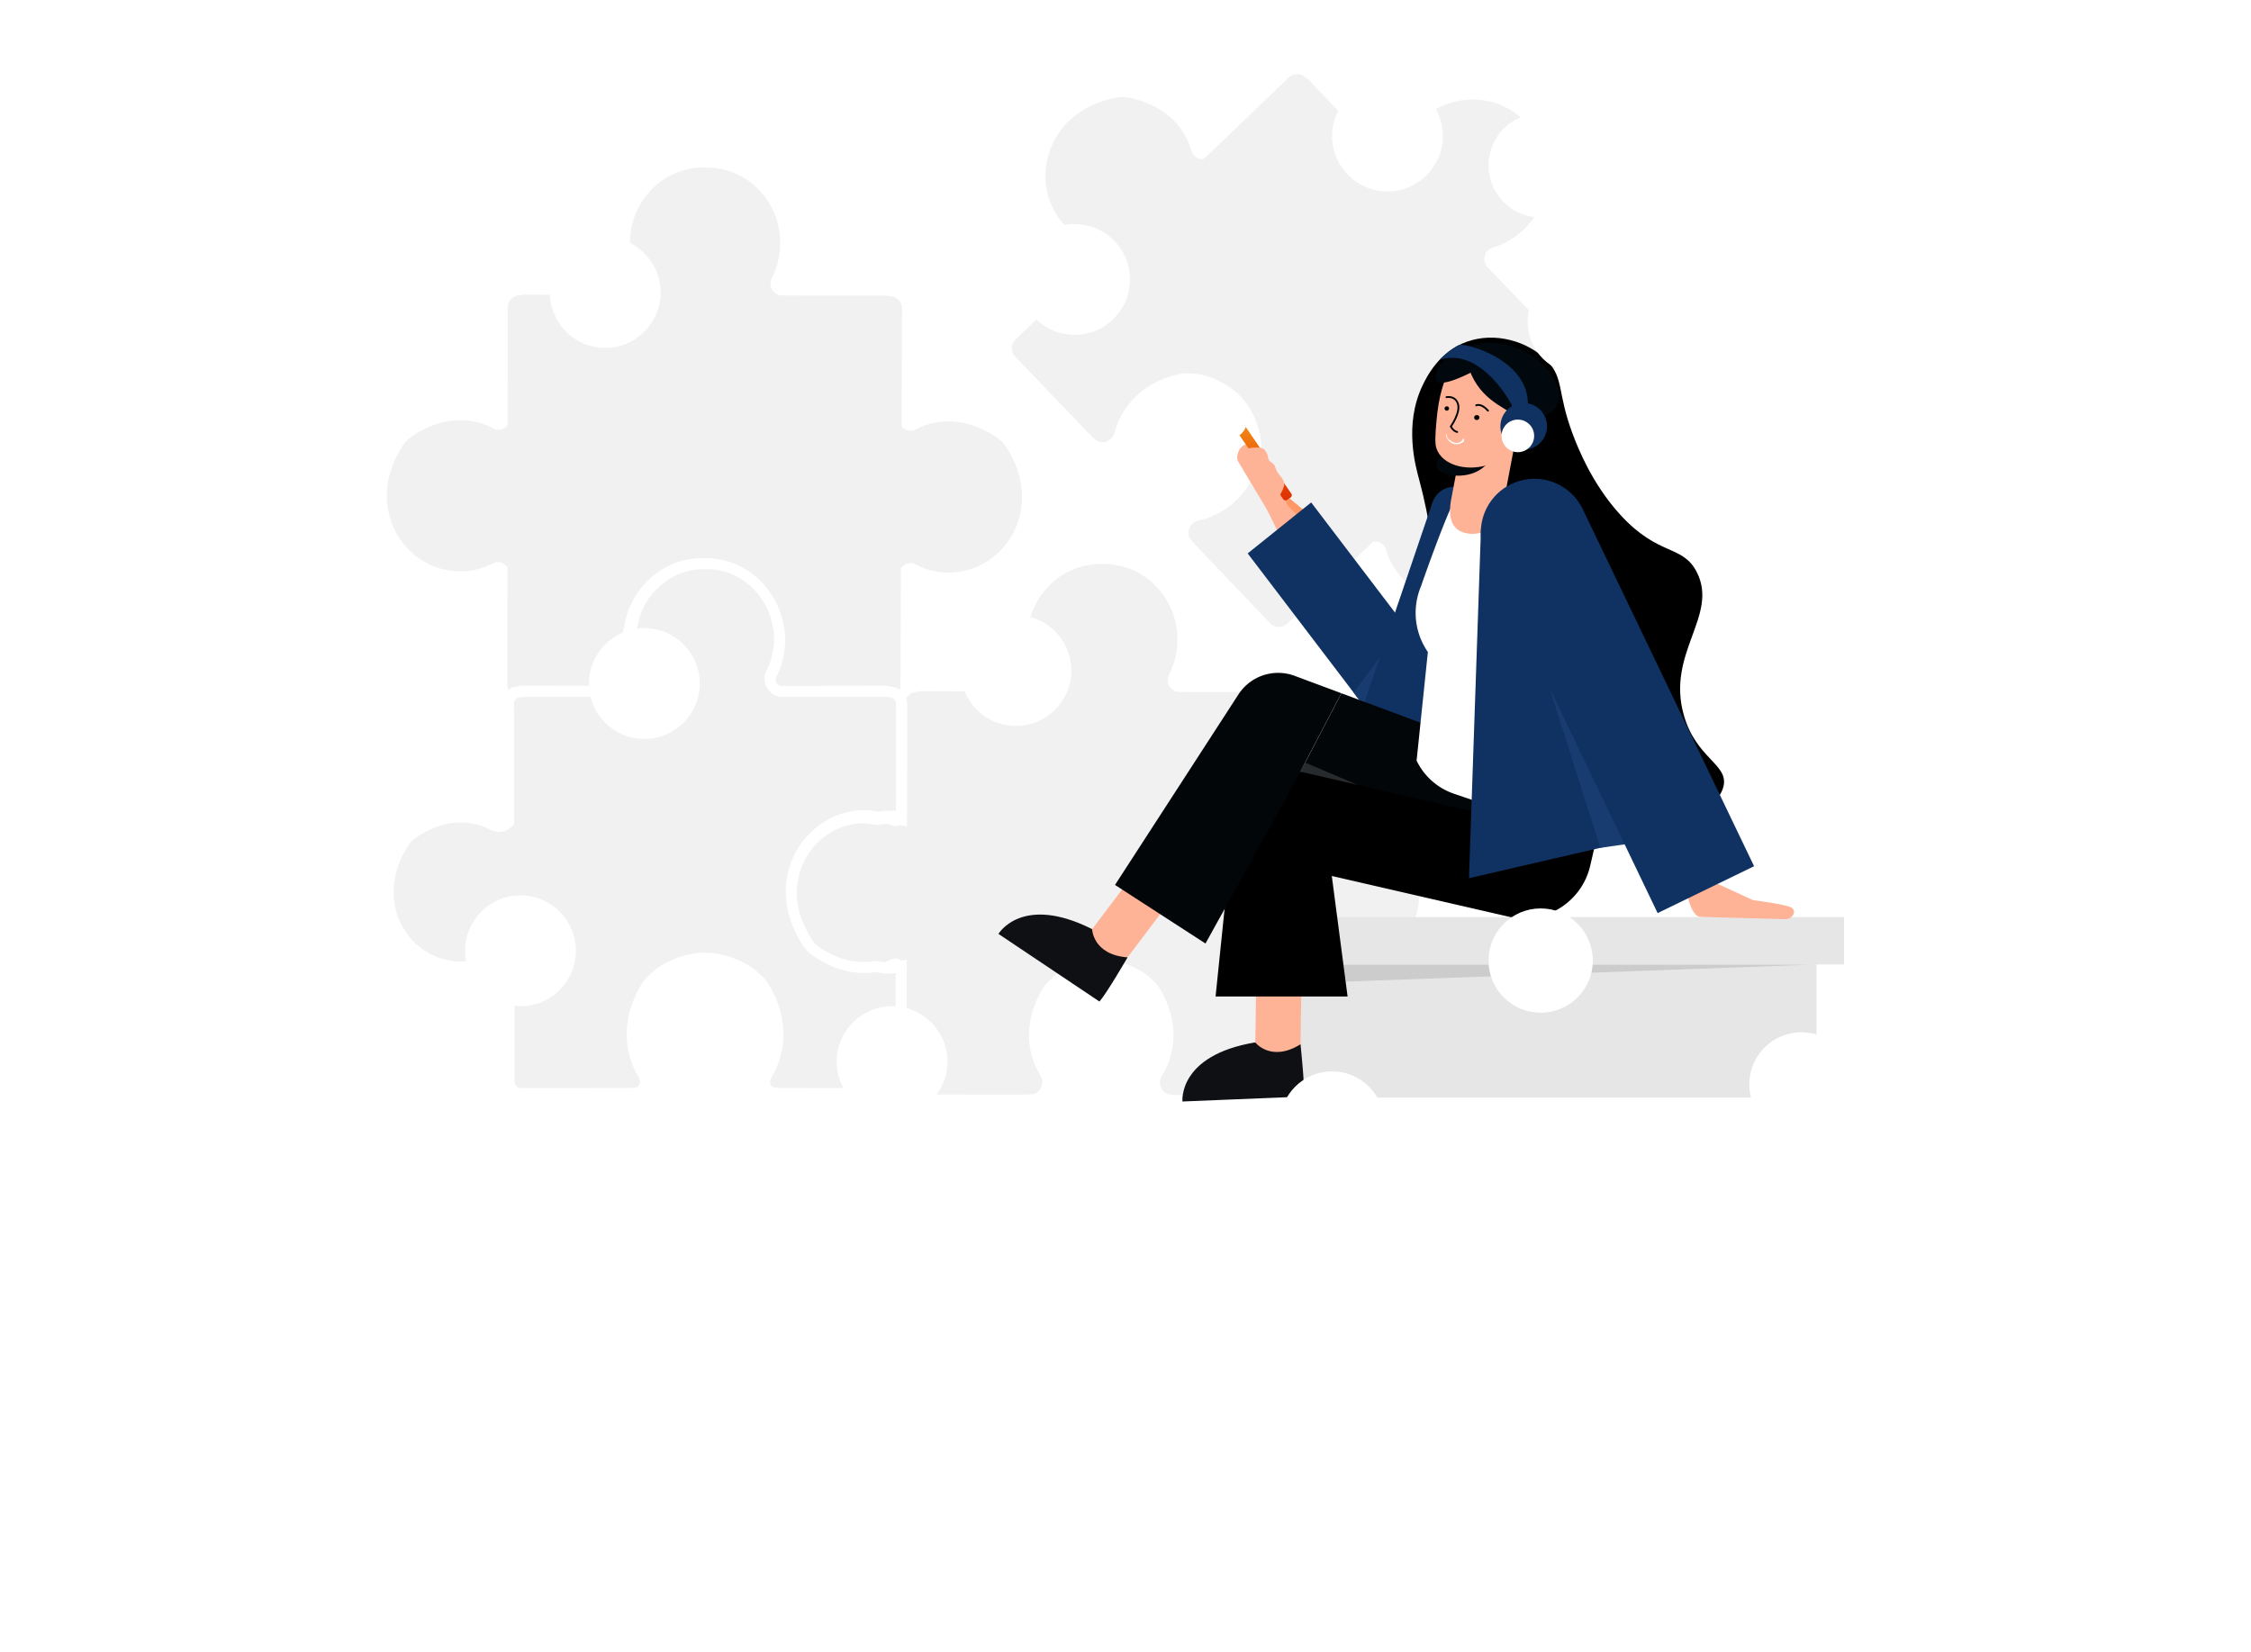 <svg width="425" height="312" fill="none" xmlns="http://www.w3.org/2000/svg"><g filter="url(#a)"><circle cx="6.008" cy="6.008" r="6.008" transform="matrix(1 0 0 -1 303.426 92.559)" fill="#fff"/></g><g filter="url(#b)"><circle cx="6.008" cy="6.008" r="6.008" transform="matrix(1 0 0 -1 333.23 172.326)" fill="#fff"/></g><g filter="url(#c)"><circle cx="6.008" cy="6.008" r="6.008" transform="matrix(1 0 0 -1 405.984 92.559)" fill="#fff"/></g><g filter="url(#d)"><circle cx="6.008" cy="6.008" r="6.008" transform="matrix(1 0 0 -1 353.395 167.066)" fill="#fff"/></g><g filter="url(#e)"><circle cx="6.008" cy="6.008" r="6.008" transform="matrix(1 0 0 -1 266.613 104.83)" fill="#fff"/></g><g filter="url(#f)"><circle cx="6.008" cy="6.008" r="6.008" transform="matrix(1 0 0 -1 250.832 204.758)" fill="#fff"/></g><g filter="url(#g)"><circle cx="6.008" cy="6.008" r="6.008" transform="matrix(1 0 0 -1 74.644 208.266)" fill="#fff"/></g><g filter="url(#h)"><circle cx="6.008" cy="6.008" r="6.008" transform="matrix(1 0 0 -1 50.977 138.139)" fill="#fff"/></g><g filter="url(#i)"><circle cx="6.008" cy="6.008" r="6.008" transform="matrix(1 0 0 -1 75.52 95.186)" fill="#fff"/></g><g filter="url(#j)"><circle cx="6.008" cy="6.008" r="6.008" transform="matrix(1 0 0 -1 216.648 160.053)" fill="#fff"/></g><g filter="url(#k)"><circle cx="6.008" cy="6.008" r="6.008" transform="matrix(1 0 0 -1 402.477 177.584)" fill="#fff"/></g><g filter="url(#l)"><circle cx="6.008" cy="6.008" r="6.008" transform="matrix(1 0 0 -1 312.195 202.129)" fill="#fff"/></g><g filter="url(#m)"><circle cx="6.136" cy="6.136" r="6.136" transform="matrix(1 0 0 -1 283.27 179.594)" fill="#fff"/></g><g filter="url(#n)"><circle cx="6.136" cy="6.136" r="6.136" transform="matrix(1 0 0 -1 396.344 216.408)" fill="#fff"/></g><g filter="url(#o)"><circle cx="6.136" cy="6.136" r="6.136" transform="matrix(1 0 0 -1 135.129 87.553)" fill="#fff"/></g><g filter="url(#p)"><circle cx="6.277" cy="6.277" r="6.277" transform="matrix(1 0 0 -1 115.055 62.94)" fill="#fff"/></g><path d="m294.93 65.298-.41-.614-13.882-14.465c-.818-1.225-.279-3.016 1.218-3.466a14.625 14.625 0 0 0 5.827-3.405c5.79-5.52 6.046-14.605.519-20.118-5.268-5.776-14.346-5.923-20.125-.382a14.437 14.437 0 0 0-3.657 5.666c-.522 1.474-2.334 1.931-3.518 1.061l-13.83-14.523-.601-.433c-.87-.836-2.269-.83-3.173.044l-16.044 15.39c-.996.065-1.976-.488-2.279-1.549-1.365-4.715-5.285-8.785-11.937-10.07a5.765 5.765 0 0 0-2.095-.018c-13.619 2.395-17.126 16.556-9.808 24.24a13.345 13.345 0 0 0 5.414 3.452c1.078.365 1.559 1.464 1.364 2.494l-16.136 15.482c-.939.897-.986 2.35-.116 3.248l14.591 15.212.259.201.089.092c1.238 1.297 3.401.61 3.855-1.17 1.337-5.141 5.588-9.73 12.681-11.125a14.29 14.29 0 0 1 3.961.263c2.985.815 5.356 2.24 7.12 4.039 1.712 1.846 3.036 4.278 3.708 7.3.222 1.304.253 2.638.096 3.968-1.72 7.025-6.496 11.064-11.692 12.163-1.794.382-2.579 2.511-1.337 3.8l.089.092.191.273 14.536 15.257c.863.907 2.32.921 3.252.031l16.188-15.434c1.04-.147 2.115.388 2.432 1.48a13.384 13.384 0 0 0 3.21 5.568c7.346 7.659 21.64 4.79 24.649-8.707.15-.689.181-1.412.072-2.094-.986-6.704-4.879-10.808-9.522-12.38-1.044-.356-1.566-1.359-1.443-2.348l16.089-15.335c.914-.87.983-2.265.195-3.18ZM221.208 206.718h.123l.334.048 21.07.092c1.256.007 2.269-1.041 2.276-2.327l.092-22.366c.614-.846 1.74-1.256 2.75-.723a13.422 13.422 0 0 0 6.236 1.542c10.61.013 18.447-12.282 10.798-23.81a5.823 5.823 0 0 0-1.457-1.504c-5.52-3.931-11.166-3.968-15.519-1.706-.983.505-2.061.177-2.692-.59l.089-22.227c.01-1.249-.952-2.272-2.156-2.327l-.731-.14-20.046-.013c-1.447-.256-2.368-1.883-1.651-3.279a14.63 14.63 0 0 0 1.576-6.557c.034-8-6.335-14.482-14.145-14.318-7.816-.208-14.212 6.243-14.223 14.247.007 2.367.557 4.598 1.556 6.567.703 1.395-.228 3.023-1.678 3.272l-20.054-.093-.723.134c-.86.037-1.583.579-1.941 1.34.123.348.198.727.198 1.116l-.038 22.95-1.255-.249c-.57.249-1.222.293-1.846-.038l-.389-.17c-.675.006-1.371.054-2.091.156l-.184.024-.185-.03c-.791-.147-1.497-.273-2.18-.273-6.431.013-11.756 4.977-12.561 11.429-.072.556-.12 1.115-.12 1.695 0 2.317.621 4.79 1.959 7.294.286.543.576 1.092.934 1.638.311.464.717.883 1.171 1.201 2.954 2.091 5.851 2.93 8.549 2.937.723-.007 1.43-.065 2.122-.177l.184-.038.185.031c.586.095 1.043.187 1.467.239.354-.147.716-.294 1.061-.475.73-.378 1.518-.256 2.125.154l1.003-.201-.038 23.297c0 .297-.051.591-.119.874.368.774 1.122 1.32 2.016 1.32l21.077.014.324-.045h.126c1.795.007 2.795-2.03 1.826-3.596-2.781-4.52-3.139-10.76.771-16.846a14.178 14.178 0 0 1 2.93-2.675c2.658-1.59 5.329-2.309 7.85-2.337 2.518.041 5.183.778 7.83 2.375a14.172 14.172 0 0 1 2.92 2.692c3.879 6.103 3.48 12.343.676 16.853-.962 1.559.024 3.599 1.818 3.599ZM146.62 127.751l-.047.123-.021.045-.119.481c-.007.505.406 1.016.914 1.126l19.903-.035c.287 0 .526.079.775.14v-.007a3.324 3.324 0 0 1 1.863.669l.126-.628.092-22.366c.617-.846 1.74-1.249 2.75-.727a13.401 13.401 0 0 0 6.236 1.542c10.617.014 18.45-12.281 10.801-23.81a5.866 5.866 0 0 0-1.457-1.504c-5.516-3.93-11.169-3.967-15.526-1.706-.976.505-2.064.178-2.688-.59l.095-22.226c0-1.249-.958-2.272-2.163-2.327l-.73-.14-20.046-.014c-1.45-.255-2.371-1.883-1.658-3.278a14.61 14.61 0 0 0 1.583-6.557c.037-8.004-6.336-14.482-14.148-14.319-7.809-.204-14.209 6.247-14.22 14.247.004 2.371.56 4.602 1.556 6.568.703 1.395-.225 3.022-1.675 3.264l-20.057-.085-.727.133c-1.207.051-2.17 1.068-2.17 2.323l-.02 22.227c-.638.76-1.72 1.092-2.692.573-4.342-2.279-9.999-2.272-15.532 1.634a5.945 5.945 0 0 0-1.468 1.498c-7.71 11.483.069 23.816 10.682 23.857 2.249.014 4.37-.535 6.24-1.511 1.017-.522 2.142-.109 2.746.744l-.017 22.366c0 .28.065.543.154.792a3.347 3.347 0 0 1 1.852-.652v.007c.246-.062.492-.14.775-.14l19.903.034c.505-.109.918-.621.908-1.119l-.116-.488-.024-.054-.028-.055-.027-.068a15.64 15.64 0 0 1-1.617-6.823h-.003V120.799c0-1.553.293-2.996.678-4.35 1.829-6.342 7.496-11.047 14.322-11.047l.362.007.304-.007c6.819 0 12.489 4.705 14.318 11.047.386 1.354.676 2.797.676 4.356v.031a15.473 15.473 0 0 1-1.618 6.915Z" fill="#F1F1F1"/><path d="M153.533 156.746c2.62-2.34 6.038-3.773 9.791-3.783l.007 1.122v-1.122c.911 0 1.709.157 2.449.286a19.047 19.047 0 0 1 2.266-.17c.371 0 .743.017 1.119.054l.027-20.241c0-.641-.454-1.101-.989-1.163l-.076-.02-.174-.007-.167-.062-.337-.068-20.149.034-.099-.017c-1.576-.286-2.661-1.583-2.808-3.101l-.055-.304c0-.477.113-.962.338-1.432h-.01l.044-.116.028-.038a13.41 13.41 0 0 0 1.409-5.977v-.031c0-1.265-.236-2.49-.587-3.715-1.576-5.435-6.387-9.389-12.115-9.389l-.293.007h-.065l-.304-.007c-2.695 0-5.168.898-7.215 2.388a13.168 13.168 0 0 0-4.896 7.001 14.97 14.97 0 0 0-.45 2.102 10.816 10.816 0 0 0-.143 1.603v.044c0 2.157.518 4.173 1.419 5.971l.027.051.021.054.027.069-.01.006c.211.458.327.946.327 1.42l-.051.273c-.137 1.528-1.228 2.838-2.808 3.125l-.095.017-20.15-.034-.163.03-.177.038-.164.061-.177.007c-.567.024-1.065.512-1.068 1.177l.037 22.639-.263.325c-.63.753-1.559 1.238-2.586 1.238a3.264 3.264 0 0 1-1.524-.379 12.286 12.286 0 0 0-5.691-1.395c-2.712 0-5.663.877-8.638 2.992-.45.317-.867.737-1.17 1.201-2.037 3.053-2.893 6.103-2.893 8.928 0 7.263 5.697 13.111 12.667 13.121H87c2.047 0 3.981-.498 5.694-1.395.467-.243.979-.365 1.477-.365 1.126 0 2.118.583 2.736 1.443l.218.303.034 22.732c0 .675.526 1.18 1.116 1.18l20.992-.034.334-.051H119.809a.99.99 0 0 0 .744-.317c.184-.209.3-.505.3-.823l-.198-.699a15.612 15.612 0 0 1-2.327-8.225c0-3.173.945-6.564 3.05-9.853l.041-.061.041-.048a15.217 15.217 0 0 1 3.173-2.9l.027-.017.024-.017c2.815-1.692 5.691-2.48 8.417-2.528h.037c2.726.048 5.599.836 8.413 2.528l.027.013.031.024a15.34 15.34 0 0 1 3.17 2.9l.044.055.037.054c2.102 3.293 3.05 6.68 3.047 9.86a15.57 15.57 0 0 1-2.323 8.225l-.202.693c-.003.317.12.614.304.822a.99.99 0 0 0 .744.317h.201l.082.014.252.037 20.999.035c.59 0 1.115-.505 1.119-1.181l.037-20.527c-.474.061-.962.105-1.474.105h-.006c-.867-.007-1.553-.198-2.126-.293-.737.109-1.477.188-2.245.188-3.07 0-6.335-.976-9.525-3.139l-.361-.218a7.044 7.044 0 0 1-1.747-1.805 19.897 19.897 0 0 1-2.566-5.449 18.57 18.57 0 0 1-.392-1.692c-.198-1.037-.321-2.06-.321-3.067a15.536 15.536 0 0 1 5.176-11.637Z" fill="#F1F1F1"/><path d="M342.965 182.127H241.441v25.13h101.524v-25.13Z" fill="#E6E6E6"/><path d="m342.965 182.127-101.524 3.69v-3.69h101.524Z" fill="#CCC"/><path d="M348.15 173.184H237.359v8.943H348.15v-8.943Z" fill="#E6E6E6"/><path d="m245.77 182.519-8.543-.13-.353 23.055 8.543.13.353-23.055Z" fill="#FEB396"/><path d="M268.572 72.817c.805-1.693 3.125-6.375 8.31-8.268 5.432-1.976 11.697-.062 15.208 3.566 3.277 3.394 1.825 5.88 4.909 14.018.874 2.3 3.539 9.17 8.895 15.043 7.319 8.021 11.815 5.577 14.5 10.926 4.117 8.207-5.852 15.209-2.465 26.989 2.313 8.048 8.227 9.177 7.525 13.171-1.508 8.509-30.858 17.969-45.798 6.678-14.685-11.092-3.256-33.006-11.718-64.401-.675-2.492-2.892-10.314.634-17.722Z" fill="#000"/><path d="M237.416 85.627s-3.497-1.088-.854 4.854a239.41 239.41 0 0 0 5.419 11.298l5.322-4.482-5.611-4.654-.048-1.205-4.228-5.811Z" fill="#FEB396"/><path d="M242.477 93.297c-.007.771.316 1.597.509 1.873.468.688 1.095 1.376 2.527 2.52.255.2.434.247.757.15l.833-.701-4.626-3.842Z" fill="#FF9867"/><path d="M236.175 83.769s-2.272-.193-2.554 2.41l1.418-1.24 2.486.324-1.35-1.494Z" fill="#FEB396"/><path d="m243.677 93.937-.681.461a.518.518 0 0 1-.716-.13l-10.651-15.58a.518.518 0 0 1 .131-.717l.681-.461a.518.518 0 0 1 .716.13l10.651 15.581a.51.51 0 0 1-.131.716Z" fill="url(#q)"/><path d="M233.794 87.186a1.402 1.402 0 0 1 .317-1.81c1.157-.944 4.11-1.198 4.682-.4.647.902.523 1.033.674 1.673.152.647 1.006.661 1.295 1.529.289.867.454.998.75 1.432.296.433.709.626.957 1.652.248 1.026-2.864 5.632-2.864 5.632l-5.811-9.708Z" fill="#FEB396"/><path d="m259.116 135.436-23.546-30.934 11.987-9.625 27.346 35.932-7.091 5.694c-2.678 2.148-6.609 1.666-8.696-1.067Z" fill="#103262"/><path d="M276.445 92.36c-1.989-.833-3.463-.323-4.447.4-.868.64-1.446 1.597-1.721 2.636l-19.285 56.725 16.324 5.521 7.422-56.318c1.886-2.967 4.42-7.828 1.707-8.964Z" fill="#103262"/><path d="m221.73 169.065-6.82-5.147-13.89 18.404 6.82 5.147 13.89-18.404Z" fill="#FEB396"/><path d="M206.192 175.447s.138 4.84 6.692 5.336c0 0-3.835 6.651-5.301 8.338l-19.071-12.772s4.434-7.573 17.68-.902Z" fill="#0E1014"/><path d="m244.93 146.862 40.31 15.663c6.335 2.465 13.075-2.533 12.558-9.315a9.234 9.234 0 0 0-5.989-7.959L253.26 130.91" fill="#030609"/><path d="M281.12 95.769s.503-2.692-4.805-1.59l-.854-1.185c-1.811 2.21-7.188 17.763-7.188 17.763a12.97 12.97 0 0 0 1.184 12.166l.131.192-2.127 20.517a12.188 12.188 0 0 0 7.043 6.245l5.529 1.886 1.087-55.994Z" fill="#fff"/><path d="M276.935 100.706c-3.119-.592-3.519-3.387-2.926-6.506l2.623-13.839 9.645 1.928-2.623 13.839a5.743 5.743 0 0 1-6.719 4.578Z" fill="#FEB396"/><path d="M271.248 88.182c.565 1.673 5.487 2.527 8.53.29 1.997-1.474 3.346-4.393 2.445-5.653-1.061-1.487-5.137-.51-7.712 1.184-.172.103-3.814 2.54-3.263 4.18Z" fill="#01090E"/><path d="m229.508 188.164 3.435-33.412c-.124-2.113.42-4.241 1.666-5.948a8.938 8.938 0 0 1 9.247-3.47l57.516 13.239-1.122 4.868c-1.591 6.926-8.496 11.243-15.422 9.652l-33.378-7.683 2.981 22.754h-24.923Z" fill="#000"/><path d="m279.61 99.975-2.258 65.853 28.028-6.478-2.362-46.466-23.408-12.91Z" fill="#103262"/><path d="M275.891 67.504c-.517.655-3.835 2.018-4.689 12.138-.193 2.238-.33 4.056.007 5.033 1.081 3.174 5.632 4.324 9.446 3.188 6.747-1.997 7.987-12.785 8.117-14.093.255-2.451.062-3.739-1.384-5.563-2.843-3.573-8.268-4.778-11.497-.703Z" fill="#FEB396"/><path d="M276.492 65.632c.881 8.275 5.845 10.43 8.427 12.117 1.962 1.28 5.109 1.543 6.975.606 2.285-1.15 3.408-3.091 1.707-6.444-1.659-3.277-5.281-5.398-6.465-5.914-5.377-2.355-9.811-.73-10.644-.365Z" fill="#01090E"/><path d="M281.991 68.056c-7.353 4.206-9.976 4.674-10.726 3.91-1.171-1.19 1.865-6.045 6.161-6.313 2.19-.138 3.353.275 4.565 2.403Z" fill="#01090E"/><path d="m292.535 129.848 9.625 30.245 8.31-1.184-17.935-29.061Z" fill="#183C6F"/><path d="M317.789 163.918s.647 9.157 3.319 9.226c2.671.069 14.678.385 16.014.42 1.335.034 2.272-1.653.95-2.259-1.322-.605-7.085-1.328-7.085-1.328l-13.198-6.059Z" fill="#FEB396"/><path d="m312.97 172.421-32.373-67.471c-2.43-5.026-.33-11.071 4.689-13.515a10.119 10.119 0 0 1 13.542 4.702l32.352 67.43-18.21 8.854Z" fill="#103262"/><path d="m284.91 82.51.992 2.657 1.872-2.533-2.864-.124Z" fill="#01090E"/><path d="M288.548 81.008a2.305 2.305 0 0 1-2.699 1.839 2.304 2.304 0 0 1-1.838-2.7 2.31 2.31 0 0 1 4.537.86Z" fill="#FEB396"/><path d="M273.006 81.895c.136-.085.1 1.005.782 1.253.768.692 2.004.742 2.471-.348.171 0 .18.168.171.348-.022.398-.823.765-1.501.742-.801-.022-1.439-.583-1.734-1.135-.185-.344-.295-.796-.189-.86Z" fill="#fff"/><path d="M278.343 78.935a.494.494 0 0 0 .385.372c.255.048.537-.117.585-.372a.478.478 0 0 0-.192-.468c-.235-.172-.606-.076-.737.151-.076.131-.048.276-.041.317ZM272.751 77.219c.034.165.172.289.331.317.22.04.461-.104.502-.324.035-.158-.048-.317-.165-.406-.207-.145-.523-.062-.634.13a.455.455 0 0 0-.034.283Z" fill="#000"/><path d="M273.102 75.002s1.652-.378 2.168 1.274c.517 1.652-1.342 4.255-1.342 4.255s.399.86 1.191 1.04M278.715 76.539s.922-.482 2.231 1.012" stroke="#000" stroke-width=".344" stroke-miterlimit="10" stroke-linecap="round"/><path d="M236.988 196.838s2.967 3.828 8.551.358c0 0 .833 7.628.64 9.859l-22.926.943s-.895-8.73 13.735-11.16Z" fill="#0E1014"/><path d="m253.254 130.902-8.82-3.284a8.932 8.932 0 0 0-10.609 3.512l-23.305 35.973 17.081 11.064 17.322-31.319" fill="#030609"/><path d="m260.525 124.074-2.878 8.469-1.032-.386-1.033-1.356 4.943-6.727Z" fill="#183C6F"/><path d="m245.516 145.71.895-1.714 9.873 4.2-10.768-2.486Z" fill="#282B2D"/><circle cx="287.685" cy="80.505" r="4.401" transform="rotate(13.472 287.685 80.505)" fill="#103262"/><path d="M271.809 67.95c6.371-2.095 11.626 4.816 13.62 8.517.547 3.537 1.903 8.713 2.955 1.12 1.313-9.492-11.826-12.912-12.907-12.439-1.067.467-2.965 1.964-3.668 2.801Z" fill="#103262"/><g filter="url(#r)"><circle cx="10.461" cy="10.461" r="10.461" transform="matrix(1 0 0 -1 103.809 65.691)" fill="#fff"/></g><g filter="url(#s)"><circle cx="10.461" cy="10.461" r="10.461" transform="matrix(1 0 0 -1 111.195 139.539)" fill="#fff"/></g><g filter="url(#t)"><circle cx="10.461" cy="10.461" r="10.461" transform="matrix(1 0 0 -1 87.809 190)" fill="#fff"/></g><g filter="url(#u)"><circle cx="10.461" cy="10.461" r="10.461" transform="matrix(1 0 0 -1 157.965 210.924)" fill="#fff"/></g><g filter="url(#v)"><circle cx="10.461" cy="10.461" r="10.461" transform="matrix(1 0 0 -1 181.348 137.076)" fill="#fff"/></g><g filter="url(#w)"><circle cx="3.692" cy="3.692" r="3.692" transform="matrix(1 0 0 -1 228.117 82.924)" fill="#fff"/></g><g filter="url(#x)"><circle cx="10.461" cy="10.461" r="10.461" transform="matrix(1 0 0 -1 192.426 63.23)" fill="#fff"/></g><g filter="url(#y)"><circle cx="10.461" cy="10.461" r="10.461" transform="matrix(1 0 0 -1 251.5 36.154)" fill="#fff"/></g><g filter="url(#z)"><circle cx="9.846" cy="9.846" r="9.846" transform="matrix(1 0 0 -1 288.426 70.615)" fill="#fff"/></g><g filter="url(#A)"><circle cx="9.846" cy="9.846" r="9.846" transform="matrix(1 0 0 -1 281.039 191.23)" fill="#fff"/></g><g filter="url(#B)"><circle cx="9.846" cy="9.846" r="9.846" transform="matrix(1 0 0 -1 330.27 214.615)" fill="#fff"/></g><g filter="url(#C)"><circle cx="9.846" cy="9.846" r="9.846" transform="matrix(1 0 0 -1 241.656 222)" fill="#fff"/></g><g filter="url(#D)"><circle cx="9.846" cy="9.846" r="9.846" transform="matrix(1 0 0 -1 281.039 41.076)" fill="#fff"/></g><g filter="url(#E)"><circle cx="3.077" cy="3.077" r="3.077" transform="matrix(1 0 0 -1 283.5 85.385)" fill="#fff"/></g><defs><filter id="a" x="296.956" y="74.073" width="24.956" height="24.956" filterUnits="userSpaceOnUse" color-interpolation-filters="sRGB"><feFlood flood-opacity="0" result="BackgroundImageFix"/><feBlend in="SourceGraphic" in2="BackgroundImageFix" result="shape"/><feGaussianBlur stdDeviation="3.235" result="effect1_foregroundBlur_647_3588"/></filter><filter id="b" x="326.76" y="153.84" width="24.956" height="24.956" filterUnits="userSpaceOnUse" color-interpolation-filters="sRGB"><feFlood flood-opacity="0" result="BackgroundImageFix"/><feBlend in="SourceGraphic" in2="BackgroundImageFix" result="shape"/><feGaussianBlur stdDeviation="3.235" result="effect1_foregroundBlur_647_3588"/></filter><filter id="c" x="399.514" y="74.073" width="24.956" height="24.956" filterUnits="userSpaceOnUse" color-interpolation-filters="sRGB"><feFlood flood-opacity="0" result="BackgroundImageFix"/><feBlend in="SourceGraphic" in2="BackgroundImageFix" result="shape"/><feGaussianBlur stdDeviation="3.235" result="effect1_foregroundBlur_647_3588"/></filter><filter id="d" x="346.924" y="148.581" width="24.956" height="24.956" filterUnits="userSpaceOnUse" color-interpolation-filters="sRGB"><feFlood flood-opacity="0" result="BackgroundImageFix"/><feBlend in="SourceGraphic" in2="BackgroundImageFix" result="shape"/><feGaussianBlur stdDeviation="3.235" result="effect1_foregroundBlur_647_3588"/></filter><filter id="e" x="260.143" y="86.344" width="24.956" height="24.956" filterUnits="userSpaceOnUse" color-interpolation-filters="sRGB"><feFlood flood-opacity="0" result="BackgroundImageFix"/><feBlend in="SourceGraphic" in2="BackgroundImageFix" result="shape"/><feGaussianBlur stdDeviation="3.235" result="effect1_foregroundBlur_647_3588"/></filter><filter id="f" x="244.362" y="186.272" width="24.956" height="24.956" filterUnits="userSpaceOnUse" color-interpolation-filters="sRGB"><feFlood flood-opacity="0" result="BackgroundImageFix"/><feBlend in="SourceGraphic" in2="BackgroundImageFix" result="shape"/><feGaussianBlur stdDeviation="3.235" result="effect1_foregroundBlur_647_3588"/></filter><filter id="g" x="68.174" y="189.78" width="24.956" height="24.956" filterUnits="userSpaceOnUse" color-interpolation-filters="sRGB"><feFlood flood-opacity="0" result="BackgroundImageFix"/><feBlend in="SourceGraphic" in2="BackgroundImageFix" result="shape"/><feGaussianBlur stdDeviation="3.235" result="effect1_foregroundBlur_647_3588"/></filter><filter id="h" x="44.506" y="119.653" width="24.956" height="24.956" filterUnits="userSpaceOnUse" color-interpolation-filters="sRGB"><feFlood flood-opacity="0" result="BackgroundImageFix"/><feBlend in="SourceGraphic" in2="BackgroundImageFix" result="shape"/><feGaussianBlur stdDeviation="3.235" result="effect1_foregroundBlur_647_3588"/></filter><filter id="i" x="69.049" y="76.7" width="24.956" height="24.956" filterUnits="userSpaceOnUse" color-interpolation-filters="sRGB"><feFlood flood-opacity="0" result="BackgroundImageFix"/><feBlend in="SourceGraphic" in2="BackgroundImageFix" result="shape"/><feGaussianBlur stdDeviation="3.235" result="effect1_foregroundBlur_647_3588"/></filter><filter id="j" x="210.178" y="141.567" width="24.956" height="24.956" filterUnits="userSpaceOnUse" color-interpolation-filters="sRGB"><feFlood flood-opacity="0" result="BackgroundImageFix"/><feBlend in="SourceGraphic" in2="BackgroundImageFix" result="shape"/><feGaussianBlur stdDeviation="3.235" result="effect1_foregroundBlur_647_3588"/></filter><filter id="k" x="396.006" y="159.098" width="24.956" height="24.956" filterUnits="userSpaceOnUse" color-interpolation-filters="sRGB"><feFlood flood-opacity="0" result="BackgroundImageFix"/><feBlend in="SourceGraphic" in2="BackgroundImageFix" result="shape"/><feGaussianBlur stdDeviation="3.235" result="effect1_foregroundBlur_647_3588"/></filter><filter id="l" x="305.725" y="183.643" width="24.956" height="24.956" filterUnits="userSpaceOnUse" color-interpolation-filters="sRGB"><feFlood flood-opacity="0" result="BackgroundImageFix"/><feBlend in="SourceGraphic" in2="BackgroundImageFix" result="shape"/><feGaussianBlur stdDeviation="3.235" result="effect1_foregroundBlur_647_3588"/></filter><filter id="m" x="276.799" y="160.852" width="25.214" height="25.212" filterUnits="userSpaceOnUse" color-interpolation-filters="sRGB"><feFlood flood-opacity="0" result="BackgroundImageFix"/><feBlend in="SourceGraphic" in2="BackgroundImageFix" result="shape"/><feGaussianBlur stdDeviation="3.235" result="effect1_foregroundBlur_647_3588"/></filter><filter id="n" x="389.873" y="197.666" width="25.214" height="25.212" filterUnits="userSpaceOnUse" color-interpolation-filters="sRGB"><feFlood flood-opacity="0" result="BackgroundImageFix"/><feBlend in="SourceGraphic" in2="BackgroundImageFix" result="shape"/><feGaussianBlur stdDeviation="3.235" result="effect1_foregroundBlur_647_3588"/></filter><filter id="o" x="128.659" y="68.811" width="25.214" height="25.212" filterUnits="userSpaceOnUse" color-interpolation-filters="sRGB"><feFlood flood-opacity="0" result="BackgroundImageFix"/><feBlend in="SourceGraphic" in2="BackgroundImageFix" result="shape"/><feGaussianBlur stdDeviation="3.235" result="effect1_foregroundBlur_647_3588"/></filter><filter id="p" x="105.788" y="41.118" width="31.088" height="31.088" filterUnits="userSpaceOnUse" color-interpolation-filters="sRGB"><feFlood flood-opacity="0" result="BackgroundImageFix"/><feBlend in="SourceGraphic" in2="BackgroundImageFix" result="shape"/><feGaussianBlur stdDeviation="4.633" result="effect1_foregroundBlur_647_3588"/></filter><filter id="r" x="94.724" y="35.683" width="39.091" height="39.093" filterUnits="userSpaceOnUse" color-interpolation-filters="sRGB"><feFlood flood-opacity="0" result="BackgroundImageFix"/><feBlend in="SourceGraphic" in2="BackgroundImageFix" result="shape"/><feGaussianBlur stdDeviation="4.542" result="effect1_foregroundBlur_647_3588"/></filter><filter id="s" x="102.111" y="109.53" width="39.091" height="39.093" filterUnits="userSpaceOnUse" color-interpolation-filters="sRGB"><feFlood flood-opacity="0" result="BackgroundImageFix"/><feBlend in="SourceGraphic" in2="BackgroundImageFix" result="shape"/><feGaussianBlur stdDeviation="4.542" result="effect1_foregroundBlur_647_3588"/></filter><filter id="t" x="78.724" y="159.991" width="39.091" height="39.093" filterUnits="userSpaceOnUse" color-interpolation-filters="sRGB"><feFlood flood-opacity="0" result="BackgroundImageFix"/><feBlend in="SourceGraphic" in2="BackgroundImageFix" result="shape"/><feGaussianBlur stdDeviation="4.542" result="effect1_foregroundBlur_647_3588"/></filter><filter id="u" x="148.88" y="180.915" width="39.091" height="39.093" filterUnits="userSpaceOnUse" color-interpolation-filters="sRGB"><feFlood flood-opacity="0" result="BackgroundImageFix"/><feBlend in="SourceGraphic" in2="BackgroundImageFix" result="shape"/><feGaussianBlur stdDeviation="4.542" result="effect1_foregroundBlur_647_3588"/></filter><filter id="v" x="172.263" y="107.068" width="39.091" height="39.093" filterUnits="userSpaceOnUse" color-interpolation-filters="sRGB"><feFlood flood-opacity="0" result="BackgroundImageFix"/><feBlend in="SourceGraphic" in2="BackgroundImageFix" result="shape"/><feGaussianBlur stdDeviation="4.542" result="effect1_foregroundBlur_647_3588"/></filter><filter id="w" x="219.032" y="66.454" width="25.552" height="25.554" filterUnits="userSpaceOnUse" color-interpolation-filters="sRGB"><feFlood flood-opacity="0" result="BackgroundImageFix"/><feBlend in="SourceGraphic" in2="BackgroundImageFix" result="shape"/><feGaussianBlur stdDeviation="4.542" result="effect1_foregroundBlur_647_3588"/></filter><filter id="x" x="183.341" y="33.222" width="39.091" height="39.093" filterUnits="userSpaceOnUse" color-interpolation-filters="sRGB"><feFlood flood-opacity="0" result="BackgroundImageFix"/><feBlend in="SourceGraphic" in2="BackgroundImageFix" result="shape"/><feGaussianBlur stdDeviation="4.542" result="effect1_foregroundBlur_647_3588"/></filter><filter id="y" x="242.415" y="6.146" width="39.091" height="39.093" filterUnits="userSpaceOnUse" color-interpolation-filters="sRGB"><feFlood flood-opacity="0" result="BackgroundImageFix"/><feBlend in="SourceGraphic" in2="BackgroundImageFix" result="shape"/><feGaussianBlur stdDeviation="4.542" result="effect1_foregroundBlur_647_3588"/></filter><filter id="z" x="279.341" y="41.839" width="37.861" height="37.861" filterUnits="userSpaceOnUse" color-interpolation-filters="sRGB"><feFlood flood-opacity="0" result="BackgroundImageFix"/><feBlend in="SourceGraphic" in2="BackgroundImageFix" result="shape"/><feGaussianBlur stdDeviation="4.542" result="effect1_foregroundBlur_647_3588"/></filter><filter id="A" x="271.954" y="162.454" width="37.861" height="37.861" filterUnits="userSpaceOnUse" color-interpolation-filters="sRGB"><feFlood flood-opacity="0" result="BackgroundImageFix"/><feBlend in="SourceGraphic" in2="BackgroundImageFix" result="shape"/><feGaussianBlur stdDeviation="4.542" result="effect1_foregroundBlur_647_3588"/></filter><filter id="B" x="321.185" y="185.839" width="37.861" height="37.861" filterUnits="userSpaceOnUse" color-interpolation-filters="sRGB"><feFlood flood-opacity="0" result="BackgroundImageFix"/><feBlend in="SourceGraphic" in2="BackgroundImageFix" result="shape"/><feGaussianBlur stdDeviation="4.542" result="effect1_foregroundBlur_647_3588"/></filter><filter id="C" x="232.571" y="193.224" width="37.861" height="37.861" filterUnits="userSpaceOnUse" color-interpolation-filters="sRGB"><feFlood flood-opacity="0" result="BackgroundImageFix"/><feBlend in="SourceGraphic" in2="BackgroundImageFix" result="shape"/><feGaussianBlur stdDeviation="4.542" result="effect1_foregroundBlur_647_3588"/></filter><filter id="D" x="271.954" y="12.3" width="37.861" height="37.861" filterUnits="userSpaceOnUse" color-interpolation-filters="sRGB"><feFlood flood-opacity="0" result="BackgroundImageFix"/><feBlend in="SourceGraphic" in2="BackgroundImageFix" result="shape"/><feGaussianBlur stdDeviation="4.542" result="effect1_foregroundBlur_647_3588"/></filter><filter id="E" x="274.415" y="70.146" width="24.322" height="24.324" filterUnits="userSpaceOnUse" color-interpolation-filters="sRGB"><feFlood flood-opacity="0" result="BackgroundImageFix"/><feBlend in="SourceGraphic" in2="BackgroundImageFix" result="shape"/><feGaussianBlur stdDeviation="4.542" result="effect1_foregroundBlur_647_3588"/></filter><linearGradient id="q" x1="237.72" y1="77.42" x2="237.72" y2="94.488" gradientUnits="userSpaceOnUse"><stop stop-color="#F89A19"/><stop offset="1" stop-color="#DD2E01"/></linearGradient></defs></svg>